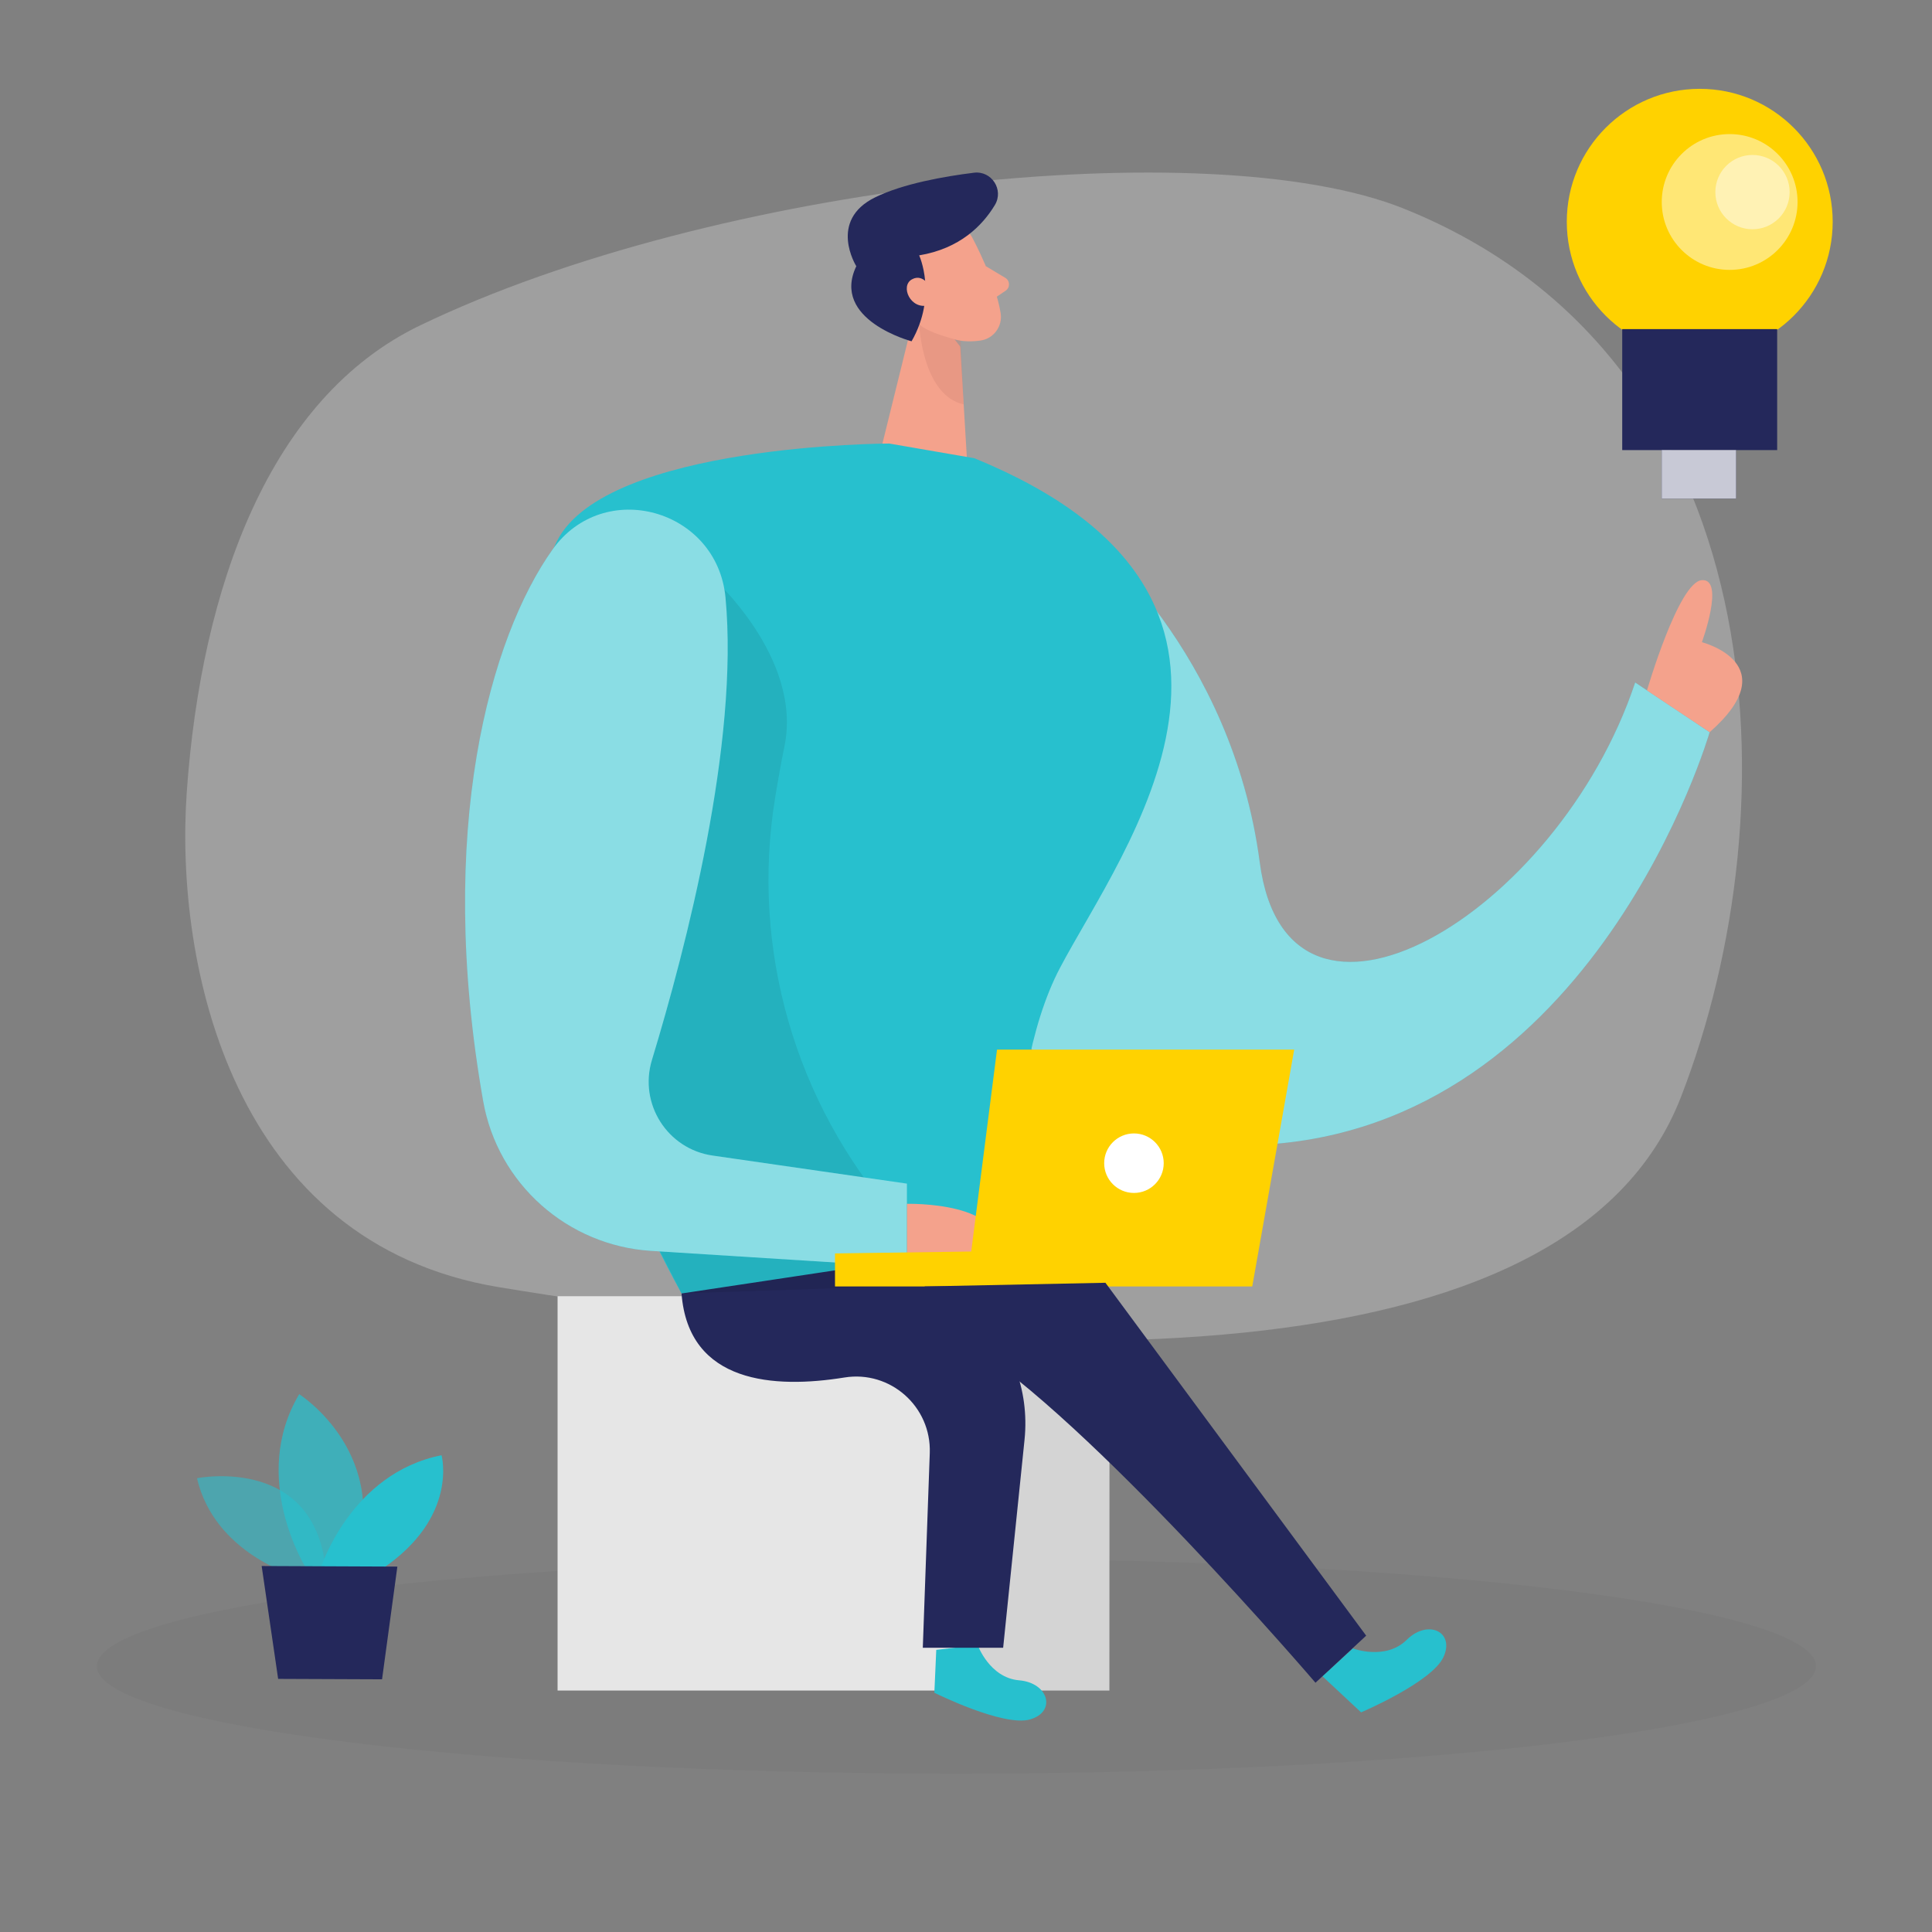 <svg width="92" height="92" viewBox="0 0 92 92" fill="none" xmlns="http://www.w3.org/2000/svg">
<rect x="0" y="0" width="92" height="92" fill="#808080" stroke="none"/>
<g opacity="0.03">
<path d="M45.546 84.462C68.151 84.462 86.476 82.169 86.476 79.342C86.476 76.515 68.151 74.223 45.546 74.223C22.941 74.223 4.616 76.515 4.616 79.342C4.616 82.169 22.941 84.462 45.546 84.462Z" fill="#000001"/>
</g>
<g opacity="0.3">
<path d="M20.006 15.494C12.842 18.943 9.586 27.939 8.894 37.7C8.311 45.926 11.046 59.204 23.773 61.297C48.541 65.371 74.687 66.014 80.041 52.252C85.396 38.487 84.629 17.084 66.856 9.937C57.583 6.208 33.998 8.758 20.006 15.494Z" fill="#E6E6E6"/>
</g>
<g opacity="0.58">
<path d="M14.097 75.057C14.097 75.057 10.222 73.998 9.379 70.391C9.379 70.391 15.384 69.178 15.553 75.376L14.096 75.057H14.097Z" fill="#27C0CE"/>
</g>
<g opacity="0.73">
<path d="M14.573 74.671C14.573 74.671 11.866 70.391 14.248 66.389C14.248 66.389 18.814 69.287 16.785 74.68L14.573 74.671Z" fill="#27C0CE"/>
</g>
<path d="M15.271 74.673C15.271 74.673 16.701 70.153 21.026 69.297C21.026 69.297 21.837 72.232 18.226 74.686L15.271 74.673Z" fill="#27C0CE"/>
<path d="M12.46 74.572L13.245 79.947L18.193 79.967L18.922 74.6L12.46 74.572Z" fill="#24285B"/>
<path d="M80.94 16.892C84.436 16.892 87.271 14.058 87.271 10.561C87.271 7.065 84.436 4.23 80.94 4.23C77.443 4.23 74.609 7.065 74.609 10.561C74.609 14.058 77.443 16.892 80.94 16.892Z" fill="#FFD200"/>
<g opacity="0.46">
<path d="M82.365 12.852C84.15 12.852 85.598 11.405 85.598 9.619C85.598 7.833 84.15 6.385 82.365 6.385C80.579 6.385 79.131 7.833 79.131 9.619C79.131 11.405 80.579 12.852 82.365 12.852Z" fill="white"/>
</g>
<g opacity="0.46">
<path d="M83.452 10.917C84.429 10.917 85.221 10.125 85.221 9.148C85.221 8.171 84.429 7.379 83.452 7.379C82.475 7.379 81.683 8.171 81.683 9.148C81.683 10.125 82.475 10.917 83.452 10.917Z" fill="white"/>
</g>
<path d="M84.627 15.672H77.249V21.433H84.627V15.672Z" fill="#24285B"/>
<path d="M82.669 21.434H79.131V23.744H82.669V21.434Z" fill="#24285B"/>
<g opacity="0.75">
<path d="M82.669 21.432H79.131V23.742H82.669V21.432Z" fill="white"/>
</g>
<path d="M51.73 25.471C51.73 25.471 58.658 30.96 59.988 41.071C61.318 51.182 74.173 43.584 77.866 32.501L81.411 34.866C81.411 34.866 75.958 53.739 59.986 54.517C44.014 55.296 38.299 29.668 51.728 25.471H51.73Z" fill="#27C0CE"/>
<g opacity="0.46">
<path d="M51.73 25.471C51.73 25.471 58.658 30.96 59.988 41.071C61.318 51.182 74.173 43.584 77.866 32.501L81.411 34.866C81.411 34.866 75.958 53.739 59.986 54.517C44.014 55.296 38.299 29.668 51.728 25.471H51.73Z" fill="white"/>
</g>
<path d="M46.335 11.384C46.335 11.384 47.408 13.382 47.65 14.913C47.749 15.534 47.319 16.126 46.697 16.215C45.925 16.326 44.848 16.253 44.143 15.253L42.739 13.701C42.739 13.701 41.893 12.697 42.704 11.349C43.515 9.999 45.743 10.134 46.335 11.386V11.384Z" fill="#F4A28C"/>
<path d="M43.782 13.986L42.001 21.201L46.047 21.899L45.726 16.508L43.782 13.986Z" fill="#F4A28C"/>
<path d="M46.945 12.676L47.871 13.23C48.099 13.366 48.108 13.694 47.887 13.844L47.155 14.335L46.945 12.678V12.676Z" fill="#F4A28C"/>
<g opacity="0.31">
<path d="M45.748 16.225C45.748 16.225 44.263 15.906 43.77 15.44C43.77 15.44 43.91 18.819 45.89 19.258L45.748 16.225Z" fill="#CE8172"/>
</g>
<path d="M43.119 13.308C43.119 13.308 41.902 12.914 41.694 13.86C41.487 14.803 42.839 15.204 43.535 14.499C43.535 14.499 43.096 14.022 43.117 13.308H43.119Z" fill="#F4A28C"/>
<path d="M26.551 80.502H52.828V61.724H26.551L26.551 80.502Z" fill="#E6E6E6"/>
<g opacity="0.08">
<path d="M45.892 80.502L47.157 63.971L52.427 64.772L52.804 69.79L52.83 80.502H45.892Z" fill="#000001"/>
</g>
<path d="M46.554 78.33C46.554 78.33 47.117 79.895 48.53 80.015C49.944 80.135 50.316 81.518 49.044 81.879C47.773 82.24 44.493 80.606 44.493 80.606L44.584 78.565L46.554 78.332V78.33Z" fill="#27C0CE"/>
<path d="M64.422 78.497C64.422 78.497 65.978 79.084 66.987 78.087C67.997 77.089 69.288 77.704 68.738 78.905C68.186 80.106 64.814 81.541 64.814 81.541L62.974 79.823L64.422 78.497Z" fill="#27C0CE"/>
<path d="M46.391 21.819L42.345 21.121C42.345 21.121 28.887 21.141 26.531 25.75C24.176 30.358 24.671 47.514 32.454 61.595L48.394 62.056C48.394 62.056 47.51 51.714 50.48 46.081C53.449 40.447 62.681 28.481 46.391 21.817V21.819Z" fill="#27C0CE"/>
<path d="M32.456 61.594L40.252 60.419C45.074 59.692 49.286 63.71 48.787 68.561L47.769 78.465H43.943L44.275 69.192C44.353 66.98 42.394 65.244 40.212 65.595C36.894 66.131 32.782 65.9 32.454 61.593L32.456 61.594Z" fill="#24285B"/>
<g opacity="0.08">
<path d="M33.822 27.4C33.822 27.4 38.24 31.274 37.353 35.55C37.209 36.24 37.06 37.076 36.91 37.993C35.739 45.171 37.852 52.498 42.64 57.973L45.424 61.156L32.456 61.591L31.346 59.419L25.293 49.357L33.824 27.4H33.822Z" fill="#000001"/>
</g>
<path d="M26.307 26.175C23.356 30.331 20.731 39.507 23.01 52.437C23.704 56.372 27.02 59.313 31.008 59.566L43.187 60.335V56.363L33.932 55.026C31.779 54.714 30.412 52.559 31.044 50.477C32.675 45.11 35.2 35.385 34.548 28.452C34.151 24.242 28.756 22.726 26.307 26.175Z" fill="#27C0CE"/>
<g opacity="0.46">
<path d="M26.307 26.175C23.356 30.331 20.73 39.507 23.009 52.437C23.704 56.372 27.019 59.313 31.008 59.566L43.187 60.335V56.363L33.931 55.026C31.778 54.714 30.412 52.559 31.044 50.477C32.674 45.11 35.2 35.385 34.547 28.452C34.15 24.242 28.756 22.726 26.307 26.175Z" fill="white"/>
</g>
<path d="M43.187 57.325C43.187 57.325 48.13 57.2 47.426 59.777C46.721 62.355 43.187 60.335 43.187 60.335V57.325Z" fill="#F4A28C"/>
<path d="M59.631 61.261L61.628 49.982H47.477L46.249 59.596L39.762 59.687V61.261H59.631Z" fill="#FFD200"/>
<path d="M53.998 56.807C54.78 56.807 55.415 56.173 55.415 55.39C55.415 54.607 54.78 53.973 53.998 53.973C53.215 53.973 52.58 54.607 52.58 55.39C52.58 56.173 53.215 56.807 53.998 56.807Z" fill="white"/>
<path d="M43.407 16.252C43.407 16.252 39.558 15.234 40.776 12.676C40.776 12.676 39.414 10.504 41.675 9.397C43.006 8.744 44.979 8.398 46.377 8.225C47.22 8.119 47.814 9.038 47.373 9.766C46.783 10.743 45.703 11.84 43.77 12.16C43.77 12.16 44.653 14.079 43.407 16.254V16.252Z" fill="#24285B"/>
<path d="M44.36 13.778C44.36 13.778 43.999 12.982 43.424 13.303C42.848 13.623 43.362 14.777 44.227 14.532L44.36 13.778Z" fill="#F4A28C"/>
<path d="M78.428 32.877C78.428 32.877 79.935 27.699 81.043 27.626C82.151 27.552 81.043 30.581 81.043 30.581C81.043 30.581 85.106 31.616 81.413 34.866L78.428 32.877Z" fill="#F4A28C"/>
<path d="M52.641 61.086L65.056 77.889L62.642 80.13C62.642 80.13 51.843 67.519 46.049 63.968L44.027 61.259L52.642 61.084L52.641 61.086Z" fill="#24285B"/>
</svg>
